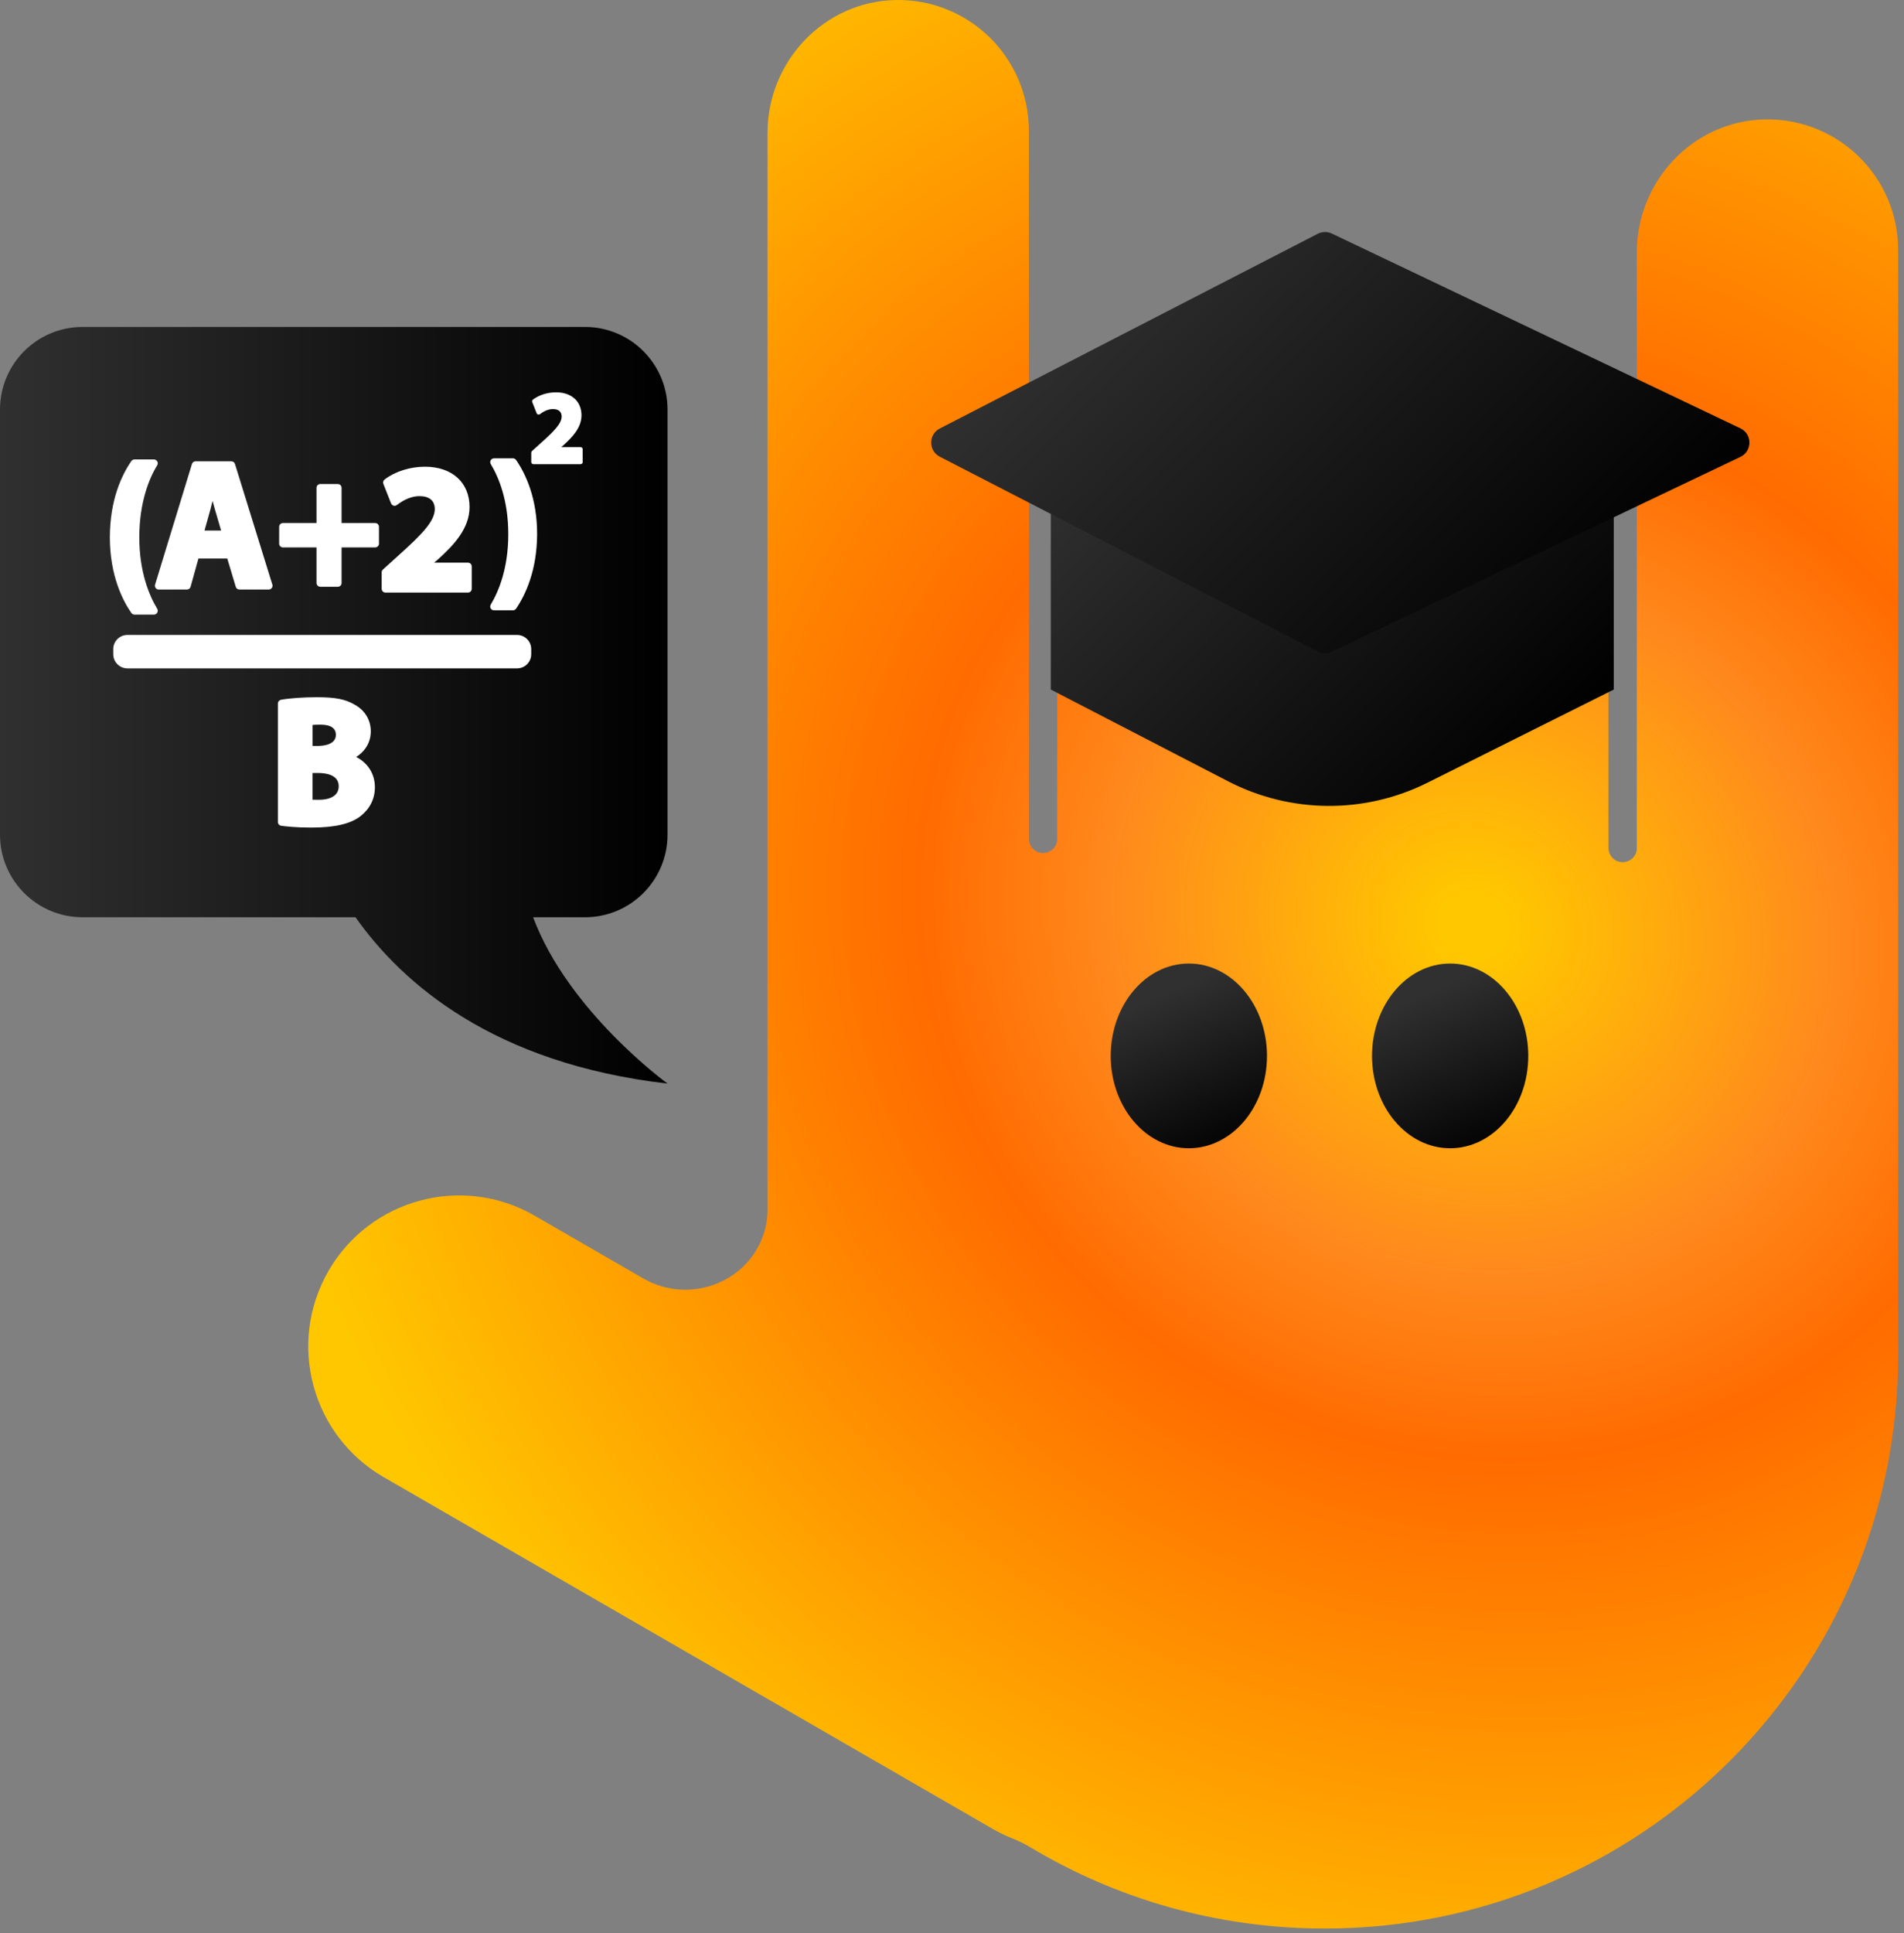 <?xml version="1.0" encoding="UTF-8"?> <svg xmlns="http://www.w3.org/2000/svg" width="135" height="137" viewBox="0 0 135 137" fill="none"><rect x="0" y="0" width="135" height="137" fill="#808080" stroke="none"/> <path fill-rule="evenodd" clip-rule="evenodd" d="M125.164 8.463C120.084 8.548 116.058 12.798 116.058 17.88V60.114C116.058 60.894 115.182 61.367 114.513 60.952C114.213 60.767 114.043 60.425 114.043 60.07V48.699C114.043 43.617 110.017 39.367 104.937 39.282C99.746 39.196 95.512 43.377 95.512 48.546C95.492 50.53 95.474 52.512 95.453 54.496C95.453 54.514 95.449 54.533 95.447 54.551V54.641C95.447 55.219 94.978 55.689 94.4 55.689C93.822 55.689 93.353 55.219 93.353 54.641V44.451C92.601 40.122 88.913 36.74 84.389 36.664C79.198 36.577 74.964 40.759 74.964 45.928V59.462C74.964 59.927 74.629 60.344 74.142 60.437C73.491 60.559 72.95 60.066 72.95 59.403V9.267C72.95 4.096 68.716 -0.083 63.527 0.001C58.447 0.086 54.42 4.338 54.42 9.418V85.805C54.42 86.175 54.378 86.536 54.299 86.898C53.453 90.742 49.026 92.577 45.617 90.611L37.907 86.159C32.788 83.204 26.246 84.959 23.291 90.075C20.336 95.194 22.09 101.736 27.207 104.691L70.365 129.608C70.8 129.86 71.247 130.077 71.699 130.261C72.152 130.444 72.597 130.647 73.016 130.899C79.127 134.571 86.282 136.682 93.931 136.682C116.386 136.682 134.589 118.479 134.589 96.023V17.727C134.589 12.556 130.355 8.377 125.166 8.463H125.164Z" fill="url(#paint0_radial_145_559)"></path> <path d="M114.421 48.869C110.02 51.068 105.621 53.27 101.22 55.47C96.76 57.7 91.503 57.663 87.075 55.373L74.504 48.869V34.414H114.421V48.869Z" fill="url(#paint1_linear_145_559)"></path> <path d="M123.401 32.382C124.253 31.976 124.253 30.763 123.401 30.357L94.431 16.552C94.115 16.401 93.746 16.407 93.435 16.567L66.631 30.372C65.821 30.79 65.82 31.949 66.631 32.367L93.435 46.174C93.746 46.334 94.115 46.34 94.431 46.189L123.401 32.382Z" fill="url(#paint2_linear_145_559)"></path> <path d="M47.33 59.156V29.026C47.33 25.793 44.71 23.172 41.477 23.172H5.854C2.621 23.172 0 25.793 0 29.026V59.156C0 62.389 2.621 65.009 5.854 65.009H25.207C28.535 69.721 35.019 75.377 47.33 76.797C47.33 76.797 40.304 71.705 37.798 65.009H41.477C44.71 65.009 47.33 62.389 47.33 59.156Z" fill="url(#paint3_linear_145_559)"></path> <path d="M11.149 32.703C11.1 32.617 11.008 32.562 10.91 32.562H9.537C9.447 32.562 9.363 32.606 9.313 32.68C8.625 33.675 7.801 35.416 7.789 38.066C7.789 40.853 8.745 42.63 9.315 43.444C9.366 43.516 9.451 43.56 9.539 43.56H10.912C11.01 43.56 11.102 43.507 11.149 43.421C11.197 43.334 11.197 43.229 11.146 43.144C10.568 42.183 9.877 40.524 9.877 38.081C9.877 35.637 10.565 33.914 11.144 32.981C11.197 32.897 11.198 32.791 11.151 32.703H11.149Z" fill="white"></path> <path d="M16.403 32.695H13.867C13.749 32.695 13.645 32.773 13.61 32.885L10.996 41.434C10.972 41.515 10.986 41.603 11.037 41.672C11.086 41.741 11.167 41.781 11.251 41.781H13.256C13.378 41.781 13.483 41.7 13.515 41.584L14.069 39.586H16.115L16.717 41.591C16.752 41.704 16.854 41.781 16.974 41.781H19.054C19.14 41.781 19.22 41.741 19.27 41.672C19.322 41.603 19.336 41.515 19.311 41.433L16.66 32.884C16.627 32.771 16.521 32.695 16.405 32.695H16.403ZM14.499 37.604L14.911 36.131C14.965 35.938 15.018 35.721 15.071 35.499C15.127 35.719 15.187 35.936 15.247 36.135L15.678 37.602H14.499V37.604Z" fill="white"></path> <path d="M22.709 41.586H23.952C24.102 41.586 24.22 41.467 24.22 41.319V38.797H26.603C26.751 38.797 26.87 38.677 26.87 38.529V37.337C26.87 37.19 26.751 37.07 26.603 37.07H24.22V34.572C24.22 34.424 24.1 34.305 23.952 34.305H22.709C22.56 34.305 22.442 34.424 22.442 34.572V37.07H20.061C19.911 37.07 19.793 37.19 19.793 37.337V38.529C19.793 38.677 19.913 38.797 20.061 38.797H22.442V41.319C22.442 41.467 22.562 41.586 22.709 41.586Z" fill="white"></path> <path d="M26.291 51.84C26.291 51.021 25.864 50.324 25.121 49.928C24.492 49.557 23.769 49.414 22.47 49.414C21.507 49.414 20.456 49.49 19.92 49.597C19.795 49.622 19.703 49.733 19.703 49.859V58.257C19.703 58.391 19.8 58.503 19.932 58.523C20.261 58.57 20.977 58.653 22.065 58.653C23.759 58.653 24.88 58.389 25.593 57.82C26.24 57.296 26.582 56.597 26.582 55.796C26.582 54.855 26.085 54.073 25.253 53.649C25.911 53.233 26.29 52.586 26.29 51.838L26.291 51.84ZM22.157 51.38C22.289 51.368 22.468 51.359 22.713 51.359C23.443 51.359 23.815 51.602 23.815 52.081C23.815 52.788 22.912 52.866 22.523 52.866H22.159V51.38H22.157ZM22.636 56.683C22.447 56.683 22.289 56.683 22.157 56.678V54.784H22.547C23.097 54.784 24.017 54.906 24.017 55.721C24.017 56.535 23.151 56.683 22.636 56.683Z" fill="white"></path> <path d="M34.791 43.121C34.839 43.205 34.928 43.256 35.025 43.256H36.37C36.458 43.256 36.542 43.212 36.592 43.138C37.264 42.148 38.07 40.428 38.084 37.865C38.084 35.306 37.273 33.59 36.592 32.6C36.541 32.528 36.458 32.484 36.372 32.484H35.027C34.932 32.484 34.84 32.535 34.793 32.62C34.745 32.704 34.749 32.808 34.796 32.891C35.365 33.833 36.039 35.459 36.039 37.863C36.039 40.268 35.363 41.903 34.795 42.852C34.747 42.934 34.745 43.038 34.791 43.121Z" fill="white"></path> <path d="M38.328 31.416L37.719 31.969C37.687 31.997 37.668 32.039 37.668 32.082V32.747C37.668 32.832 37.737 32.9 37.821 32.9H41.162C41.246 32.9 41.315 32.832 41.315 32.747V31.841C41.315 31.756 41.246 31.688 41.162 31.688H39.792L39.919 31.582C40.6 30.973 41.229 30.294 41.229 29.435C41.229 28.444 40.519 27.805 39.425 27.805C38.819 27.805 38.224 27.993 37.788 28.32C37.735 28.361 37.712 28.435 37.738 28.498L38.05 29.288C38.068 29.334 38.105 29.368 38.152 29.38L38.193 29.385L38.286 29.354C38.599 29.114 38.907 28.994 39.201 28.994C39.608 28.994 39.824 29.179 39.824 29.53C39.812 30.01 39.333 30.521 38.331 31.415L38.328 31.416Z" fill="white"></path> <path d="M28.215 39.401L27.151 40.365C27.094 40.416 27.062 40.488 27.062 40.564V41.731C27.062 41.879 27.182 41.998 27.33 41.998H33.179C33.327 41.998 33.447 41.879 33.447 41.731V40.145C33.447 39.997 33.327 39.877 33.179 39.877H30.782L31.003 39.693C32.197 38.626 33.293 37.438 33.293 35.935C33.293 34.199 32.053 33.078 30.134 33.078C29.074 33.078 28.031 33.407 27.27 33.983C27.173 34.055 27.138 34.184 27.182 34.296L27.728 35.678C27.759 35.755 27.825 35.815 27.906 35.838L27.978 35.849C28.036 35.849 28.094 35.829 28.14 35.794C28.687 35.375 29.226 35.164 29.74 35.164C30.453 35.164 30.829 35.488 30.829 36.1C30.806 36.94 29.968 37.834 28.215 39.401Z" fill="white"></path> <path d="M36.661 45H9.035C8.48 45 8.031 45.449 8.031 46.003V46.368C8.031 46.922 8.48 47.371 9.035 47.371H36.661C37.215 47.371 37.665 46.922 37.665 46.368V46.003C37.665 45.449 37.215 45 36.661 45Z" fill="white"></path> <path d="M97.281 74.836C97.281 71.22 99.761 68.289 102.821 68.289C105.88 68.289 108.36 71.22 108.36 74.836C108.36 78.451 105.88 81.382 102.821 81.382C99.761 81.382 97.281 78.451 97.281 74.836Z" fill="url(#paint4_linear_145_559)"></path> <path d="M78.754 74.836C78.754 71.22 81.234 68.289 84.293 68.289C87.353 68.289 89.833 71.22 89.833 74.836C89.833 78.451 87.353 81.382 84.293 81.382C81.234 81.382 78.754 78.451 78.754 74.836Z" fill="url(#paint5_linear_145_559)"></path> <defs> <radialGradient id="paint0_radial_145_559" cx="0" cy="0" r="1" gradientUnits="userSpaceOnUse" gradientTransform="translate(104.179 65.178) rotate(-59) scale(115.807 123.913)"> <stop offset="0.02" stop-color="#FFC700"></stop> <stop offset="0.21" stop-color="#FF891D"></stop> <stop offset="0.32" stop-color="#FF6B00"></stop> <stop offset="0.71" stop-color="#FFC700"></stop> </radialGradient> <linearGradient id="paint1_linear_145_559" x1="80.869" y1="28.049" x2="108.056" y2="55.234" gradientUnits="userSpaceOnUse"> <stop stop-color="#303030"></stop> <stop offset="1"></stop> </linearGradient> <linearGradient id="paint2_linear_145_559" x1="79.904" y1="16.161" x2="110.319" y2="46.577" gradientUnits="userSpaceOnUse"> <stop stop-color="#303030"></stop> <stop offset="1"></stop> </linearGradient> <linearGradient id="paint3_linear_145_559" x1="0" y1="49.983" x2="47.33" y2="49.983" gradientUnits="userSpaceOnUse"> <stop stop-color="#303030"></stop> <stop offset="1"></stop> </linearGradient> <linearGradient id="paint4_linear_145_559" x1="100.891" y1="70.505" x2="105.896" y2="81.743" gradientUnits="userSpaceOnUse"> <stop stop-color="#303030"></stop> <stop offset="1"></stop> </linearGradient> <linearGradient id="paint5_linear_145_559" x1="82.364" y1="70.505" x2="87.369" y2="81.743" gradientUnits="userSpaceOnUse"> <stop stop-color="#303030"></stop> <stop offset="1"></stop> </linearGradient> </defs> </svg> 